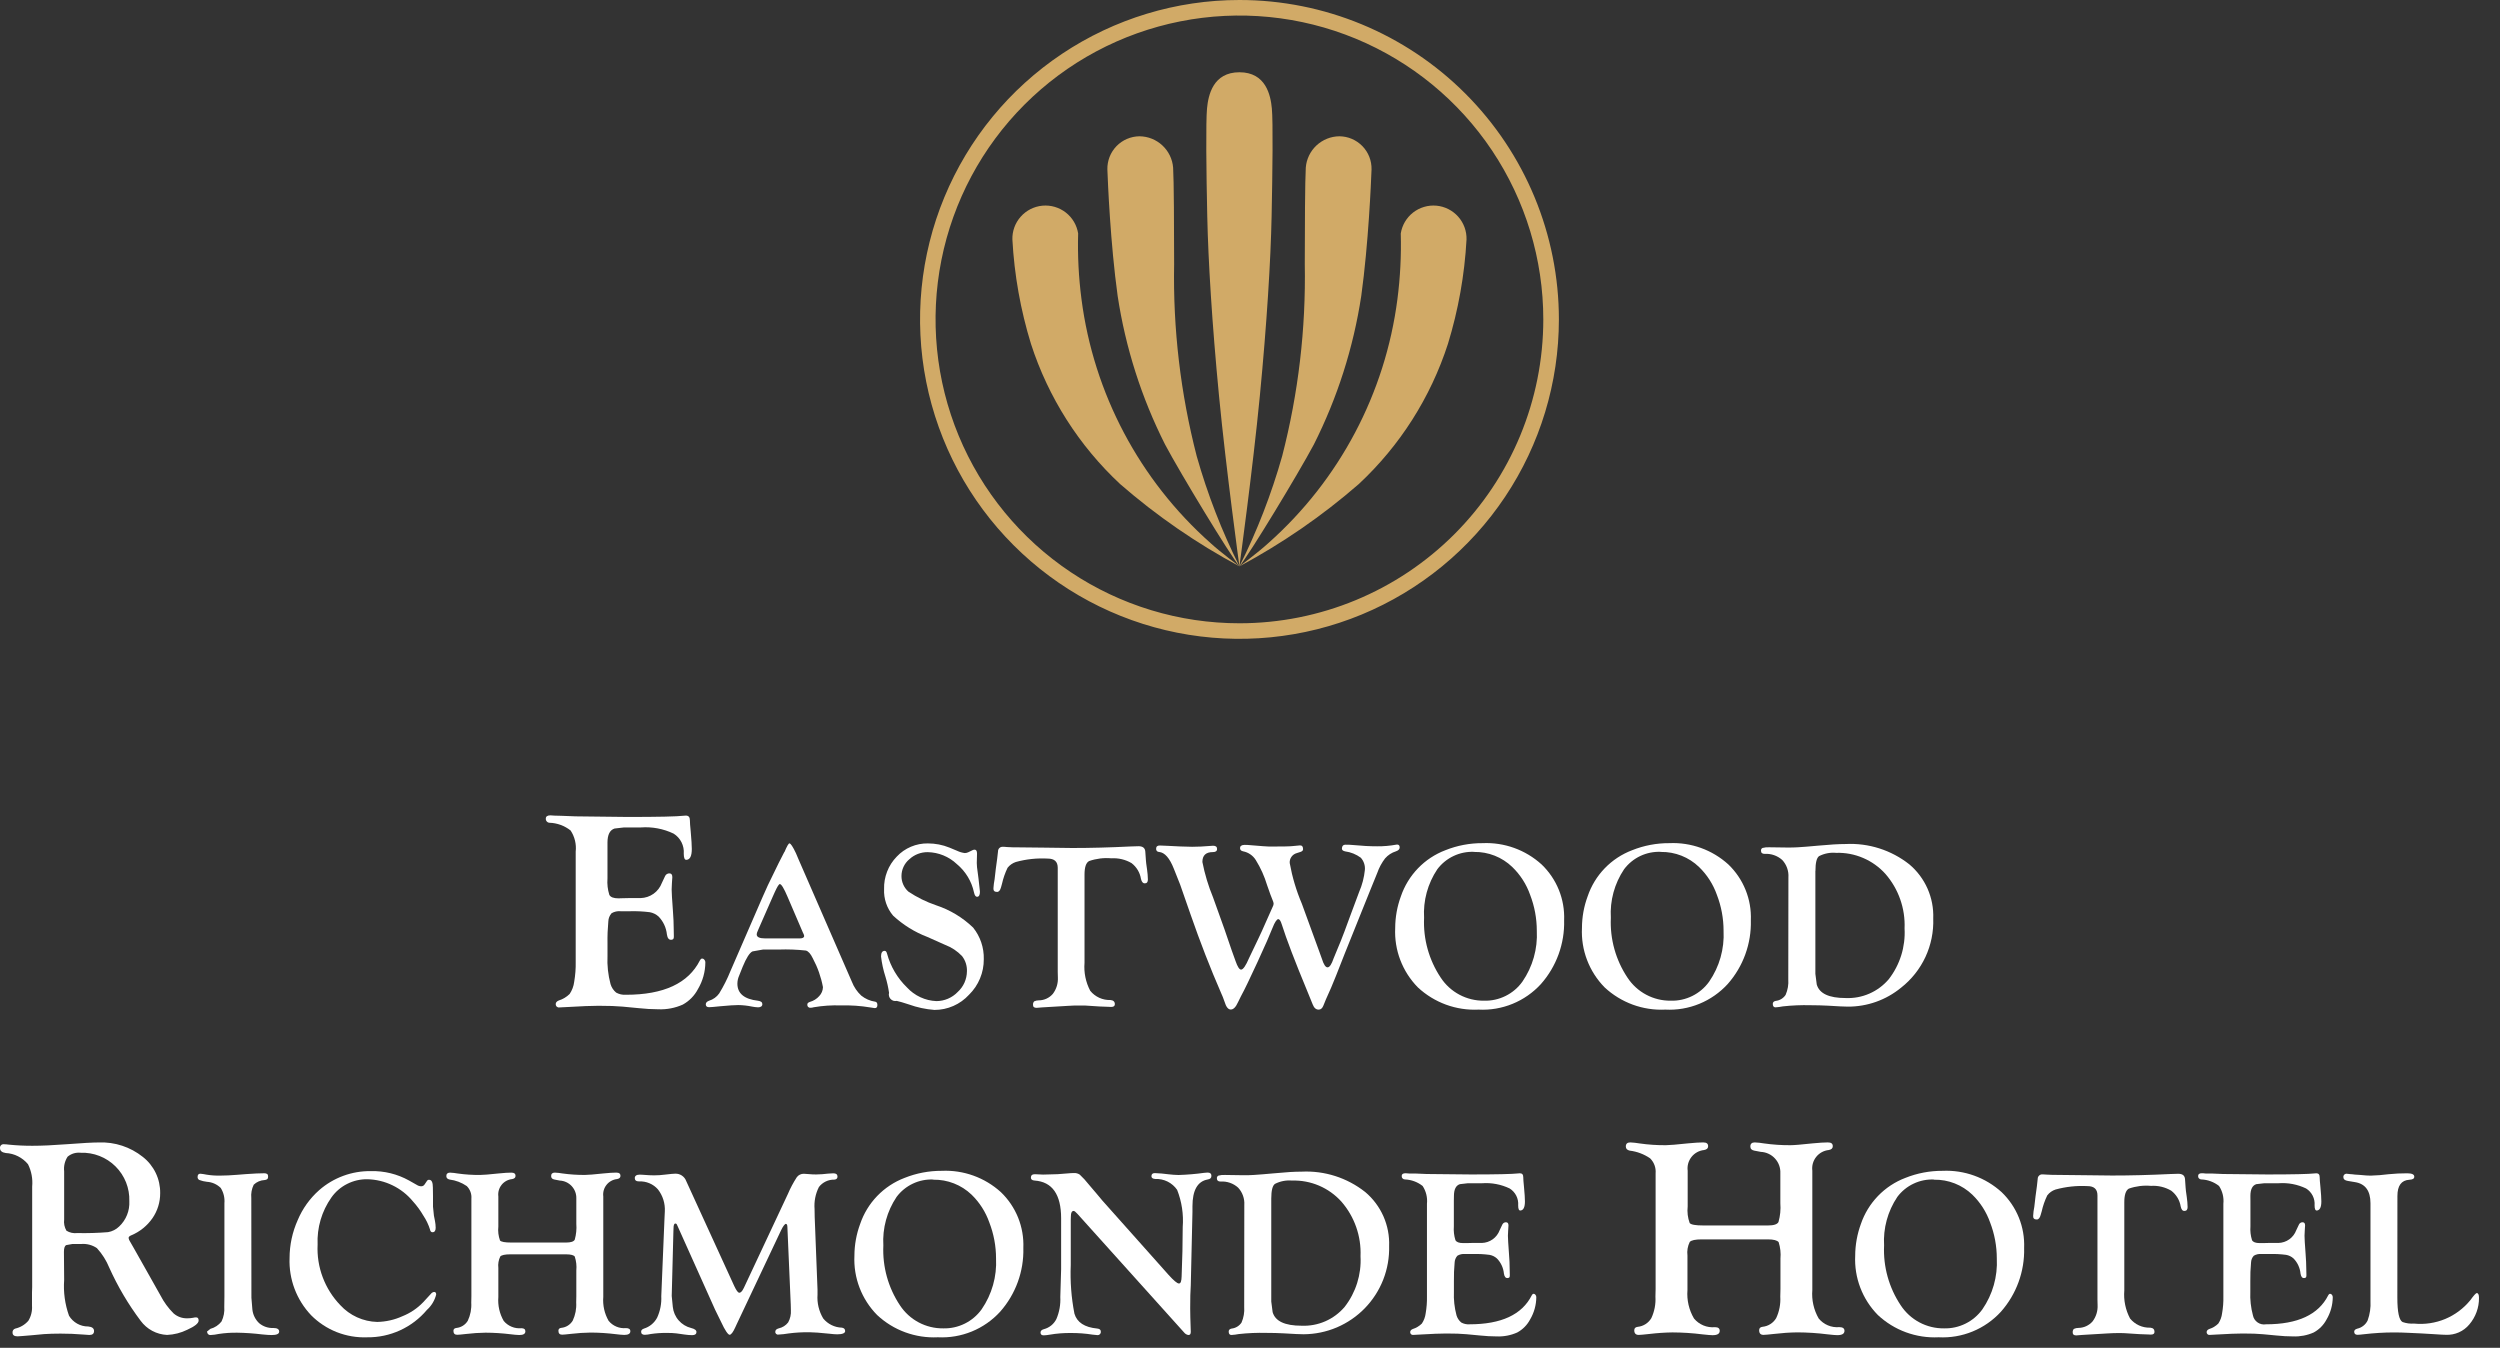 <svg width="115" height="62" viewBox="0 0 115 62" fill="none" xmlns="http://www.w3.org/2000/svg">
<rect x="0" y="0" width="115" height="62" fill="#333333" stroke="none"/>
<g clip-path="url(#clip0_318_2)">
<path d="M27.944 39.021V40.41C27.924 40.665 27.953 40.921 28.03 41.165C28.087 41.272 28.23 41.324 28.45 41.324L28.642 41.318L28.924 41.312H29.468C29.682 41.306 29.89 41.237 30.065 41.112C30.239 40.987 30.372 40.813 30.447 40.612L30.595 40.298C30.612 40.261 30.639 40.23 30.673 40.209C30.707 40.187 30.747 40.175 30.787 40.175C30.881 40.175 30.927 40.229 30.927 40.349C30.927 40.383 30.921 40.477 30.908 40.631C30.901 40.742 30.897 40.836 30.896 40.913C30.896 41.051 30.915 41.371 30.953 41.877C30.978 42.205 30.991 42.492 30.991 42.735L30.997 43.063C31.001 43.104 30.994 43.146 30.978 43.184C30.966 43.199 30.951 43.211 30.933 43.219C30.916 43.227 30.897 43.23 30.878 43.23C30.771 43.238 30.704 43.157 30.678 42.987C30.647 42.676 30.512 42.385 30.295 42.161C30.181 42.057 30.039 41.988 29.887 41.961C29.588 41.924 29.288 41.909 28.987 41.917H28.552C28.406 41.902 28.259 41.934 28.132 42.009C28.04 42.113 27.987 42.246 27.983 42.385C27.952 42.72 27.939 43.056 27.945 43.393V43.97C27.924 44.408 27.972 44.846 28.085 45.27C28.131 45.422 28.22 45.557 28.342 45.659C28.48 45.736 28.638 45.771 28.796 45.759C30.529 45.759 31.663 45.232 32.196 44.178C32.225 44.128 32.252 44.099 32.273 44.096C32.295 44.092 32.317 44.093 32.338 44.101C32.359 44.108 32.378 44.121 32.392 44.138C32.428 44.175 32.447 44.225 32.446 44.276C32.443 44.705 32.326 45.126 32.107 45.495C31.95 45.798 31.706 46.047 31.407 46.212C31.055 46.369 30.671 46.443 30.286 46.427C29.983 46.425 29.68 46.408 29.378 46.375L28.635 46.304C28.363 46.279 27.993 46.266 27.528 46.266C27.218 46.266 26.742 46.285 26.108 46.323C25.932 46.336 25.808 46.342 25.729 46.342C25.708 46.345 25.687 46.344 25.667 46.338C25.648 46.332 25.629 46.322 25.613 46.308C25.598 46.294 25.585 46.277 25.577 46.258C25.568 46.239 25.564 46.219 25.564 46.198C25.558 46.121 25.606 46.062 25.704 46.022C25.892 45.964 26.064 45.861 26.204 45.722C26.317 45.555 26.389 45.363 26.413 45.162C26.465 44.858 26.489 44.55 26.482 44.242V39.174C26.52 38.833 26.437 38.489 26.248 38.203C25.971 37.983 25.632 37.859 25.279 37.847C25.255 37.846 25.232 37.841 25.21 37.831C25.188 37.821 25.169 37.806 25.153 37.788C25.137 37.771 25.124 37.75 25.116 37.727C25.109 37.705 25.105 37.681 25.107 37.657C25.107 37.557 25.178 37.506 25.318 37.506C25.349 37.506 25.412 37.512 25.512 37.519C25.589 37.519 25.692 37.527 25.824 37.527L26.472 37.552L28.88 37.58C30.275 37.58 31.134 37.561 31.459 37.523C31.489 37.519 31.519 37.517 31.549 37.517C31.672 37.517 31.735 37.588 31.735 37.728C31.735 37.828 31.747 38.002 31.773 38.253C31.806 38.625 31.823 38.891 31.823 39.053C31.823 39.377 31.741 39.543 31.574 39.553C31.493 39.557 31.453 39.463 31.453 39.271C31.467 39.089 31.431 38.907 31.349 38.744C31.267 38.581 31.142 38.444 30.987 38.347C30.52 38.123 30.003 38.025 29.487 38.062H28.707L28.27 38.112C28.053 38.181 27.944 38.397 27.944 38.76V39.021Z" fill="white"/>
<path d="M2.951 58.878C2.911 59.436 2.987 59.997 3.175 60.524C3.267 60.676 3.396 60.801 3.551 60.888C3.706 60.975 3.881 61.02 4.058 61.018C4.236 61.035 4.326 61.104 4.326 61.227C4.326 61.35 4.253 61.409 4.109 61.409C4.061 61.409 3.973 61.403 3.847 61.39C3.479 61.359 3.125 61.346 2.784 61.346C2.499 61.346 2.244 61.354 2.023 61.369L1.485 61.419L1.056 61.455C0.937 61.467 0.856 61.472 0.807 61.472C0.654 61.472 0.577 61.415 0.577 61.298C0.573 61.257 0.584 61.216 0.607 61.182C0.631 61.149 0.665 61.124 0.705 61.114C0.938 61.061 1.149 60.935 1.305 60.754C1.432 60.546 1.49 60.303 1.472 60.06V59.455L1.48 59.206V54.583C1.513 54.229 1.447 53.872 1.288 53.554C1.162 53.402 1.006 53.278 0.829 53.189C0.653 53.1 0.46 53.049 0.263 53.039C0.089 53.012 0.001 52.939 0.001 52.817C-0.003 52.792 -0.001 52.767 0.007 52.744C0.015 52.72 0.028 52.699 0.046 52.681C0.063 52.663 0.084 52.65 0.108 52.642C0.131 52.634 0.156 52.632 0.181 52.635C0.258 52.637 0.335 52.643 0.411 52.654C0.77 52.69 1.131 52.707 1.492 52.706C1.923 52.706 2.446 52.682 3.061 52.635C3.781 52.579 4.28 52.553 4.552 52.553C5.282 52.525 5.997 52.761 6.568 53.216C6.821 53.413 7.025 53.667 7.164 53.956C7.303 54.246 7.373 54.564 7.368 54.885C7.371 55.296 7.247 55.698 7.014 56.036C6.771 56.387 6.431 56.661 6.037 56.825C5.953 56.858 5.911 56.902 5.916 56.951C5.925 57.007 5.946 57.06 5.979 57.106C6.017 57.165 6.074 57.265 6.151 57.406L6.722 58.418L7.381 59.589C7.537 59.893 7.74 60.171 7.981 60.413C8.154 60.565 8.376 60.647 8.606 60.643C8.699 60.644 8.791 60.635 8.882 60.618C8.928 60.605 8.975 60.599 9.022 60.599C9.099 60.599 9.137 60.649 9.137 60.747C9.137 60.87 8.963 61.011 8.614 61.169C8.324 61.312 8.008 61.393 7.685 61.407C7.447 61.396 7.215 61.332 7.005 61.22C6.795 61.108 6.613 60.95 6.472 60.759C5.901 60 5.417 59.18 5.027 58.314C4.892 57.983 4.699 57.678 4.458 57.414C4.244 57.269 3.987 57.202 3.73 57.224H3.33L3.041 57.276C2.978 57.31 2.941 57.412 2.941 57.583L2.951 58.878ZM2.951 53.878V56.093C2.928 56.273 2.965 56.455 3.056 56.612C3.205 56.705 3.382 56.743 3.556 56.721C4.028 56.731 4.5 56.717 4.97 56.679C5.162 56.646 5.34 56.556 5.48 56.42C5.638 56.272 5.762 56.09 5.843 55.889C5.924 55.688 5.96 55.472 5.949 55.255C5.959 54.959 5.907 54.664 5.798 54.388C5.688 54.113 5.523 53.863 5.313 53.654C5.103 53.445 4.852 53.282 4.576 53.174C4.3 53.066 4.005 53.016 3.709 53.027C3.602 53.015 3.493 53.025 3.39 53.056C3.287 53.087 3.191 53.139 3.109 53.209C2.98 53.408 2.924 53.645 2.951 53.881V53.878Z" fill="white"/>
<path d="M81.322 57.011H78.287C77.987 57.011 77.798 57.051 77.728 57.13C77.633 57.323 77.596 57.54 77.623 57.753V59.343C77.587 59.799 77.691 60.255 77.923 60.65C78.039 60.79 78.188 60.9 78.356 60.97C78.525 61.04 78.708 61.067 78.889 61.05C79.035 61.05 79.107 61.106 79.107 61.219C79.107 61.355 78.996 61.419 78.774 61.419C78.697 61.419 78.546 61.406 78.32 61.381C77.859 61.323 77.395 61.293 76.931 61.291C76.578 61.296 76.225 61.32 75.875 61.362C75.614 61.391 75.45 61.406 75.381 61.406C75.245 61.406 75.176 61.335 75.176 61.191C75.176 61.099 75.23 61.047 75.337 61.034C75.465 61.021 75.588 60.978 75.697 60.908C75.805 60.839 75.896 60.745 75.962 60.634C76.106 60.325 76.171 59.984 76.15 59.643L76.158 59.298V53.971C76.169 53.845 76.152 53.718 76.108 53.599C76.064 53.48 75.995 53.372 75.905 53.283C75.625 53.091 75.303 52.97 74.966 52.929C74.847 52.902 74.788 52.839 74.788 52.739C74.788 52.614 74.855 52.551 74.993 52.551C75.135 52.558 75.275 52.573 75.415 52.597C75.818 52.655 76.225 52.683 76.632 52.679C76.789 52.679 77.126 52.65 77.644 52.595C77.951 52.566 78.182 52.551 78.344 52.551C78.506 52.551 78.574 52.608 78.574 52.727C78.574 52.821 78.513 52.88 78.388 52.901C78.275 52.913 78.166 52.947 78.067 53.001C77.968 53.056 77.88 53.129 77.81 53.218C77.74 53.307 77.688 53.409 77.657 53.518C77.627 53.627 77.619 53.741 77.633 53.853V55.495C77.605 55.754 77.636 56.015 77.725 56.26C77.788 56.335 77.993 56.371 78.344 56.371H81.333C81.594 56.371 81.753 56.319 81.81 56.214C81.89 55.933 81.919 55.639 81.896 55.348V53.971C81.902 53.847 81.883 53.724 81.841 53.607C81.799 53.49 81.734 53.383 81.65 53.292C81.567 53.2 81.466 53.126 81.353 53.074C81.241 53.021 81.12 52.992 80.996 52.986L80.696 52.929C80.577 52.906 80.516 52.845 80.516 52.739C80.516 52.614 80.585 52.551 80.721 52.551C80.863 52.558 81.004 52.573 81.144 52.597C81.549 52.655 81.957 52.682 82.366 52.679C82.529 52.679 82.866 52.65 83.378 52.595C83.685 52.566 83.916 52.551 84.078 52.551C84.24 52.551 84.308 52.608 84.308 52.727C84.308 52.821 84.247 52.88 84.122 52.901C84.009 52.913 83.9 52.947 83.801 53.001C83.702 53.056 83.614 53.129 83.544 53.218C83.474 53.307 83.422 53.409 83.391 53.518C83.361 53.627 83.353 53.741 83.367 53.853V59.341C83.33 59.796 83.431 60.252 83.658 60.648C83.772 60.787 83.918 60.897 84.083 60.966C84.249 61.036 84.429 61.064 84.608 61.048C84.765 61.048 84.846 61.104 84.846 61.217C84.846 61.353 84.735 61.417 84.513 61.417C84.436 61.417 84.287 61.404 84.065 61.379C83.604 61.321 83.14 61.291 82.676 61.289C82.321 61.294 81.967 61.318 81.615 61.36C81.354 61.389 81.19 61.404 81.121 61.404C80.985 61.404 80.921 61.333 80.921 61.189C80.921 61.097 80.973 61.045 81.08 61.032C81.208 61.019 81.331 60.976 81.44 60.906C81.549 60.837 81.639 60.743 81.705 60.632C81.85 60.323 81.914 59.982 81.893 59.641L81.901 59.296V57.896C81.924 57.64 81.895 57.382 81.817 57.137C81.746 57.056 81.587 57.011 81.322 57.011Z" fill="white"/>
<path d="M36.735 39.535L39.187 45.162C39.281 45.404 39.428 45.621 39.618 45.798C39.803 45.947 40.025 46.043 40.26 46.078C40.325 46.088 40.36 46.139 40.36 46.231C40.36 46.323 40.32 46.377 40.237 46.373C40.168 46.366 40.1 46.356 40.032 46.342C39.59 46.268 39.141 46.237 38.693 46.25C38.27 46.234 37.847 46.262 37.43 46.334C37.384 46.348 37.336 46.356 37.288 46.357C37.267 46.36 37.246 46.357 37.226 46.35C37.207 46.343 37.189 46.332 37.174 46.317C37.16 46.302 37.148 46.284 37.142 46.264C37.136 46.244 37.134 46.223 37.137 46.202C37.137 46.152 37.177 46.114 37.256 46.087C37.422 46.041 37.571 45.948 37.685 45.819C37.791 45.708 37.852 45.562 37.856 45.409C37.77 44.946 37.612 44.498 37.389 44.083C37.289 43.874 37.184 43.755 37.069 43.725C36.657 43.68 36.243 43.664 35.829 43.679H35.099L34.614 43.765C34.482 43.826 34.33 44.065 34.162 44.474L33.997 44.888C33.947 45.001 33.921 45.124 33.92 45.248C33.92 45.7 34.236 45.962 34.868 46.034C35.006 46.053 35.068 46.105 35.068 46.193C35.068 46.281 34.997 46.337 34.874 46.337C34.781 46.334 34.689 46.322 34.598 46.304C34.389 46.26 34.176 46.236 33.962 46.233C33.791 46.233 33.517 46.252 33.14 46.287C32.858 46.316 32.684 46.331 32.617 46.331C32.517 46.331 32.466 46.287 32.466 46.199C32.466 46.126 32.516 46.071 32.615 46.034C32.804 45.977 32.968 45.86 33.082 45.699C33.284 45.37 33.458 45.024 33.602 44.666L35.073 41.277C35.192 41.007 35.273 40.823 35.322 40.721L35.822 39.694L36.081 39.188V39.203C36.196 38.931 36.273 38.795 36.313 38.795C36.37 38.795 36.47 38.944 36.613 39.247L36.735 39.535ZM36.935 42.903L36.23 41.259C36.063 40.864 35.943 40.667 35.872 40.667C35.828 40.667 35.749 40.795 35.634 41.05L35.534 41.274L34.904 42.709L34.847 42.843C34.824 42.886 34.811 42.934 34.809 42.983C34.809 43.106 34.937 43.167 35.196 43.167H36.786C36.922 43.167 36.991 43.129 36.991 43.054C36.987 43.022 36.978 42.991 36.964 42.962L36.935 42.903Z" fill="white"/>
<path d="M11.565 59.696L11.609 60.234C11.634 60.476 11.745 60.701 11.923 60.868C12.106 61.021 12.34 61.099 12.578 61.088C12.754 61.088 12.842 61.144 12.842 61.253C12.842 61.362 12.725 61.412 12.491 61.412C12.39 61.412 12.246 61.402 12.06 61.383C11.682 61.337 11.303 61.31 10.922 61.304C10.637 61.299 10.353 61.318 10.071 61.36C9.943 61.388 9.813 61.406 9.682 61.412C9.647 61.414 9.613 61.404 9.586 61.383C9.558 61.361 9.54 61.331 9.533 61.297L9.521 61.253L9.678 61.127C9.882 61.072 10.062 60.953 10.191 60.786C10.291 60.577 10.335 60.346 10.317 60.115L10.323 59.636V55.348C10.345 55.1 10.285 54.852 10.151 54.643C9.981 54.477 9.758 54.378 9.521 54.363C9.4 54.35 9.282 54.322 9.168 54.279C9.142 54.266 9.121 54.246 9.107 54.221C9.093 54.196 9.087 54.167 9.089 54.139C9.089 54.039 9.133 53.988 9.219 53.991C9.316 54 9.413 54.015 9.508 54.035C9.724 54.07 9.943 54.084 10.161 54.077C10.361 54.077 10.611 54.066 10.91 54.041L11.303 54.01C11.673 53.983 11.956 53.97 12.156 53.97C12.273 53.97 12.332 54.014 12.332 54.102C12.337 54.147 12.328 54.193 12.305 54.232C12.267 54.263 12.22 54.281 12.171 54.282C11.984 54.291 11.806 54.367 11.671 54.497C11.578 54.688 11.539 54.901 11.56 55.112L11.565 59.696Z" fill="white"/>
<path d="M17.06 53.871C17.674 53.856 18.28 54.006 18.817 54.304L19.171 54.504C19.23 54.544 19.299 54.567 19.371 54.569C19.403 54.571 19.435 54.563 19.463 54.548C19.492 54.533 19.515 54.511 19.532 54.483L19.645 54.316C19.656 54.3 19.671 54.287 19.689 54.279C19.706 54.271 19.726 54.269 19.745 54.272C19.856 54.272 19.912 54.389 19.912 54.623L19.918 55.018V55.509L19.96 55.917L20.008 56.16C20.029 56.265 20.04 56.371 20.041 56.478C20.041 56.614 19.991 56.683 19.892 56.683C19.835 56.683 19.792 56.639 19.779 56.553C19.709 56.331 19.608 56.12 19.479 55.926C19.34 55.687 19.176 55.462 18.99 55.257C18.735 54.949 18.416 54.699 18.056 54.525C17.696 54.35 17.303 54.255 16.903 54.245C16.58 54.239 16.26 54.313 15.971 54.459C15.682 54.604 15.433 54.818 15.246 55.082C14.799 55.715 14.575 56.479 14.61 57.253C14.585 57.763 14.664 58.273 14.844 58.752C15.023 59.23 15.298 59.667 15.652 60.035C15.869 60.272 16.131 60.462 16.423 60.595C16.715 60.728 17.031 60.801 17.352 60.809C17.751 60.801 18.144 60.713 18.507 60.548C18.87 60.404 19.197 60.184 19.467 59.902L19.818 59.521C19.853 59.473 19.905 59.44 19.964 59.429C20.033 59.429 20.064 59.465 20.064 59.548C19.996 59.821 19.848 60.067 19.639 60.255C19.302 60.656 18.88 60.977 18.404 61.195C17.928 61.413 17.41 61.523 16.886 61.516C16.41 61.534 15.936 61.453 15.493 61.279C15.05 61.104 14.648 60.84 14.313 60.502C13.98 60.152 13.721 59.739 13.55 59.287C13.38 58.835 13.301 58.354 13.32 57.871C13.321 57.271 13.448 56.679 13.692 56.131C13.914 55.6 14.252 55.127 14.683 54.746C15.34 54.171 16.187 53.86 17.06 53.871Z" fill="white"/>
<path d="M26.037 57.699H23.483C23.228 57.699 23.071 57.733 23.012 57.799C22.933 57.962 22.902 58.144 22.924 58.324V59.663C22.893 60.046 22.979 60.43 23.171 60.763C23.269 60.881 23.395 60.973 23.537 61.031C23.678 61.09 23.832 61.112 23.985 61.098C24.106 61.098 24.167 61.146 24.167 61.242C24.167 61.355 24.075 61.411 23.887 61.411C23.759 61.406 23.631 61.395 23.504 61.378C23.116 61.33 22.726 61.305 22.335 61.303C22.038 61.307 21.741 61.327 21.446 61.362C21.228 61.387 21.088 61.4 21.03 61.4C20.915 61.4 20.858 61.339 20.858 61.218C20.858 61.141 20.904 61.097 20.994 61.086C21.101 61.075 21.205 61.04 21.296 60.982C21.387 60.924 21.464 60.846 21.519 60.753C21.641 60.493 21.696 60.207 21.678 59.92L21.684 59.629V55.138C21.693 55.032 21.679 54.925 21.642 54.825C21.605 54.725 21.547 54.634 21.471 54.559C21.235 54.397 20.964 54.294 20.68 54.259C20.58 54.236 20.531 54.184 20.531 54.1C20.531 53.995 20.588 53.941 20.703 53.941C20.822 53.947 20.94 53.96 21.057 53.981C21.396 54.029 21.739 54.051 22.082 54.048C22.215 54.048 22.499 54.025 22.933 53.979C23.192 53.952 23.387 53.941 23.521 53.941C23.655 53.941 23.715 53.991 23.715 54.089C23.715 54.17 23.663 54.219 23.56 54.238C23.465 54.247 23.373 54.276 23.29 54.321C23.206 54.367 23.132 54.429 23.073 54.503C23.014 54.578 22.97 54.664 22.944 54.756C22.919 54.847 22.912 54.943 22.924 55.038V56.419C22.9 56.637 22.927 56.857 23.001 57.063C23.055 57.126 23.227 57.157 23.522 57.157H26.038C26.259 57.157 26.392 57.113 26.438 57.025C26.505 56.788 26.53 56.541 26.511 56.295V55.136C26.519 54.925 26.444 54.72 26.301 54.564C26.159 54.409 25.961 54.316 25.75 54.306L25.503 54.258C25.403 54.239 25.352 54.187 25.352 54.099C25.352 53.994 25.409 53.94 25.524 53.94C25.643 53.946 25.762 53.959 25.88 53.98C26.221 54.027 26.565 54.05 26.909 54.047C27.042 54.047 27.326 54.024 27.76 53.978C28.019 53.951 28.216 53.94 28.348 53.94C28.48 53.94 28.542 53.99 28.542 54.088C28.542 54.169 28.49 54.218 28.387 54.237C28.292 54.246 28.2 54.275 28.117 54.321C28.033 54.366 27.959 54.428 27.9 54.503C27.841 54.577 27.797 54.663 27.771 54.755C27.746 54.846 27.739 54.943 27.751 55.037V59.658C27.72 60.041 27.805 60.425 27.996 60.758C28.092 60.875 28.215 60.967 28.354 61.025C28.494 61.084 28.645 61.107 28.796 61.093C28.928 61.093 28.996 61.141 28.996 61.237C28.996 61.35 28.902 61.406 28.714 61.406C28.588 61.401 28.462 61.39 28.337 61.373C27.949 61.325 27.559 61.3 27.168 61.298C26.869 61.302 26.57 61.322 26.273 61.357C26.055 61.382 25.915 61.395 25.859 61.395C25.742 61.395 25.687 61.334 25.687 61.213C25.687 61.136 25.731 61.092 25.821 61.081C25.928 61.07 26.032 61.035 26.123 60.977C26.214 60.919 26.291 60.841 26.346 60.748C26.468 60.488 26.523 60.202 26.505 59.915L26.511 59.626V58.442C26.531 58.227 26.507 58.01 26.44 57.804C26.398 57.738 26.261 57.699 26.037 57.699Z" fill="white"/>
<path d="M31.565 54.327L33.774 59.155C33.874 59.366 33.95 59.471 34.015 59.467C34.08 59.463 34.145 59.39 34.215 59.247L36.244 54.92C36.358 54.652 36.495 54.394 36.654 54.15C36.691 54.1 36.74 54.059 36.797 54.032C36.853 54.005 36.915 53.991 36.978 53.993C37.03 53.993 37.108 53.999 37.216 54.01C37.324 54.021 37.429 54.025 37.542 54.025C37.724 54.023 37.906 54.01 38.086 53.987C38.199 53.977 38.286 53.972 38.335 53.972C38.461 53.972 38.525 54.024 38.525 54.125C38.525 54.209 38.475 54.255 38.379 54.263C38.242 54.26 38.107 54.289 37.984 54.348C37.861 54.407 37.753 54.494 37.67 54.602C37.511 54.916 37.442 55.268 37.47 55.619L37.476 55.983L37.606 59.33V59.55C37.578 59.935 37.67 60.319 37.868 60.65C37.973 60.778 38.103 60.881 38.251 60.954C38.399 61.027 38.561 61.067 38.726 61.072C38.826 61.087 38.877 61.139 38.877 61.231C38.877 61.323 38.754 61.379 38.511 61.379C38.395 61.377 38.279 61.367 38.164 61.352C37.725 61.306 37.415 61.283 37.231 61.283C36.915 61.279 36.599 61.297 36.286 61.337C36.125 61.365 35.962 61.383 35.799 61.391C35.781 61.394 35.762 61.392 35.744 61.385C35.726 61.379 35.71 61.369 35.697 61.356C35.684 61.342 35.675 61.326 35.669 61.308C35.663 61.29 35.662 61.272 35.665 61.253C35.665 61.184 35.717 61.134 35.82 61.105C35.993 61.068 36.147 60.971 36.255 60.831C36.35 60.66 36.394 60.465 36.381 60.27C36.381 60.153 36.379 60.069 36.375 60.017L36.22 56.444C36.22 56.344 36.191 56.298 36.149 56.298C36.107 56.298 36.021 56.398 35.927 56.598L33.896 60.898L33.821 61.061C33.721 61.283 33.633 61.396 33.564 61.4C33.495 61.404 33.353 61.206 33.169 60.806L32.895 60.247L31.169 56.4L31.131 56.318C31.125 56.307 31.116 56.297 31.105 56.291C31.094 56.285 31.081 56.282 31.068 56.282C31.011 56.282 30.982 56.355 30.982 56.502L30.976 56.674L30.905 59.395L30.899 59.612L30.949 60.118C30.973 60.347 31.066 60.564 31.218 60.737C31.369 60.911 31.57 61.034 31.794 61.089C31.957 61.129 32.037 61.189 32.037 61.275C32.037 61.361 31.974 61.417 31.847 61.417C31.732 61.416 31.616 61.407 31.502 61.39L31.119 61.336C30.979 61.32 30.838 61.313 30.697 61.315C30.441 61.31 30.184 61.327 29.931 61.365C29.842 61.386 29.752 61.398 29.661 61.401C29.548 61.401 29.492 61.353 29.492 61.257C29.492 61.192 29.536 61.144 29.622 61.115C29.882 61.035 30.099 60.855 30.227 60.615C30.37 60.305 30.436 59.964 30.419 59.623L30.565 56.088L30.582 55.728C30.603 55.363 30.491 55.002 30.266 54.713C30.159 54.59 30.025 54.493 29.875 54.43C29.725 54.366 29.563 54.337 29.4 54.345C29.264 54.345 29.2 54.293 29.2 54.192C29.2 54.091 29.277 54.033 29.43 54.033C29.463 54.033 29.505 54.033 29.555 54.039L29.867 54.06C29.924 54.06 29.999 54.066 30.087 54.066C30.254 54.066 30.421 54.055 30.587 54.033C30.83 54.004 30.987 53.989 31.06 53.989C31.169 53.985 31.277 54.015 31.367 54.076C31.458 54.137 31.527 54.224 31.565 54.327Z" fill="white"/>
<path d="M43.322 53.858C44.321 53.813 45.298 54.165 46.039 54.837C46.384 55.167 46.654 55.567 46.833 56.01C47.011 56.453 47.093 56.929 47.074 57.406C47.102 58.483 46.721 59.531 46.007 60.339C45.645 60.734 45.201 61.045 44.706 61.248C44.21 61.451 43.676 61.542 43.141 61.515C42.631 61.54 42.121 61.462 41.641 61.286C41.162 61.111 40.722 60.841 40.349 60.492C39.995 60.134 39.72 59.706 39.54 59.237C39.36 58.767 39.279 58.265 39.303 57.762C39.305 57.264 39.394 56.769 39.567 56.302C39.731 55.82 39.999 55.38 40.352 55.014C40.706 54.648 41.135 54.364 41.611 54.183C42.155 53.965 42.736 53.855 43.322 53.858ZM42.935 54.258C42.609 54.243 42.285 54.308 41.99 54.448C41.695 54.587 41.438 54.797 41.243 55.058C40.801 55.717 40.587 56.502 40.634 57.294C40.59 58.269 40.857 59.233 41.398 60.045C41.614 60.374 41.909 60.644 42.257 60.829C42.605 61.015 42.993 61.109 43.387 61.105C43.731 61.114 44.072 61.039 44.38 60.886C44.688 60.734 44.954 60.508 45.155 60.229C45.627 59.543 45.86 58.72 45.818 57.888C45.818 57.323 45.714 56.763 45.51 56.236C45.34 55.751 45.06 55.312 44.692 54.954C44.22 54.503 43.588 54.255 42.935 54.266V54.258Z" fill="white"/>
<path d="M50.709 55.226L53.56 58.426L53.742 58.631C53.987 58.903 54.15 59.041 54.232 59.041C54.314 59.041 54.349 58.932 54.355 58.711C54.388 57.918 54.404 57.162 54.405 56.444C54.45 55.862 54.362 55.276 54.148 54.733C54.036 54.571 53.886 54.441 53.71 54.353C53.534 54.266 53.338 54.224 53.142 54.233C53.025 54.225 52.966 54.183 52.966 54.107C52.966 54.011 53.018 53.963 53.121 53.963C53.331 53.97 53.54 53.988 53.748 54.017C53.903 54.036 54.058 54.047 54.214 54.05C54.609 54.038 55.004 54.005 55.396 53.95C55.467 53.942 55.521 53.938 55.553 53.938C55.668 53.938 55.725 53.99 55.725 54.091C55.725 54.192 55.668 54.237 55.553 54.256C55.086 54.342 54.853 54.753 54.853 55.49V55.753L54.776 59.119L54.755 59.583L54.749 60.183L54.755 60.591L54.776 61.265C54.776 61.365 54.74 61.413 54.667 61.411C54.587 61.399 54.516 61.356 54.467 61.292L49.567 55.843C49.481 55.749 49.423 55.703 49.391 55.703C49.305 55.703 49.261 55.783 49.261 55.944L49.255 56.101V58.189C49.223 58.94 49.28 59.692 49.424 60.429C49.543 60.829 49.891 61.059 50.474 61.113C50.581 61.124 50.637 61.169 50.637 61.249C50.64 61.272 50.638 61.295 50.63 61.317C50.623 61.338 50.611 61.358 50.594 61.374C50.578 61.39 50.558 61.402 50.536 61.409C50.514 61.416 50.491 61.418 50.468 61.414C50.397 61.411 50.327 61.404 50.257 61.393C49.926 61.341 49.592 61.316 49.257 61.318C48.932 61.315 48.607 61.34 48.286 61.395C48.195 61.412 48.103 61.423 48.01 61.426C47.91 61.426 47.864 61.382 47.864 61.294C47.864 61.221 47.916 61.169 48.021 61.141C48.144 61.109 48.259 61.05 48.358 60.97C48.457 60.89 48.537 60.789 48.594 60.675C48.731 60.355 48.792 60.008 48.774 59.661L48.812 58.381V56.047C48.812 54.944 48.405 54.363 47.59 54.305C47.477 54.297 47.421 54.253 47.421 54.169C47.421 54.066 47.482 54.014 47.605 54.014L47.979 54.031L48.205 54.025C48.506 54.024 48.806 54.008 49.105 53.977C49.224 53.966 49.323 53.96 49.405 53.96C49.498 53.955 49.591 53.981 49.669 54.033C49.816 54.17 49.953 54.319 50.077 54.478L50.449 54.915C50.594 55.086 50.68 55.191 50.709 55.226Z" fill="white"/>
<path d="M57.238 55.431C57.248 55.285 57.227 55.139 57.178 55.001C57.13 54.864 57.053 54.738 56.953 54.631C56.844 54.533 56.716 54.457 56.577 54.409C56.438 54.361 56.291 54.341 56.144 54.351C56.033 54.351 55.977 54.303 55.977 54.207C55.974 54.181 55.978 54.155 55.991 54.132C56.003 54.109 56.023 54.09 56.046 54.079C56.146 54.052 56.25 54.041 56.353 54.048L57.173 54.06C57.361 54.06 57.527 54.06 57.673 54.048C57.899 54.035 58.209 54.008 58.604 53.973C59.137 53.921 59.559 53.895 59.87 53.896C60.928 53.843 61.969 54.176 62.8 54.833C63.161 55.137 63.447 55.519 63.638 55.95C63.828 56.382 63.918 56.851 63.9 57.322C63.913 57.848 63.821 58.371 63.63 58.861C63.438 59.351 63.151 59.798 62.785 60.175C62.418 60.553 61.98 60.853 61.496 61.06C61.012 61.266 60.492 61.373 59.966 61.376C59.815 61.376 59.512 61.363 59.056 61.334C58.795 61.319 58.531 61.313 58.256 61.313C57.83 61.302 57.404 61.32 56.98 61.367C56.87 61.389 56.758 61.403 56.645 61.409C56.563 61.409 56.52 61.357 56.52 61.25C56.52 61.177 56.566 61.131 56.656 61.114C56.747 61.104 56.835 61.074 56.914 61.026C56.992 60.979 57.059 60.914 57.11 60.838C57.209 60.612 57.251 60.364 57.233 60.118L57.238 55.431ZM58.478 55.14V59.869L58.541 60.358C58.66 60.776 59.104 60.983 59.871 60.983C60.245 60.999 60.618 60.93 60.962 60.78C61.305 60.63 61.609 60.404 61.852 60.119C62.37 59.455 62.63 58.626 62.584 57.785C62.623 56.867 62.308 55.968 61.705 55.275C61.419 54.958 61.068 54.707 60.675 54.539C60.282 54.372 59.858 54.292 59.431 54.306C59.162 54.282 58.892 54.334 58.651 54.457C58.535 54.534 58.478 54.762 58.478 55.14Z" fill="white"/>
<path d="M66.877 55.243V56.412C66.861 56.627 66.885 56.843 66.95 57.048C67 57.138 67.117 57.182 67.304 57.182H67.465L67.703 57.176H68.161C68.341 57.172 68.517 57.114 68.663 57.009C68.811 56.904 68.922 56.757 68.985 56.588L69.11 56.324C69.125 56.294 69.148 56.269 69.176 56.251C69.205 56.233 69.237 56.224 69.271 56.224C69.351 56.224 69.39 56.268 69.39 56.37C69.39 56.399 69.384 56.477 69.375 56.608C69.367 56.702 69.364 56.78 69.364 56.846C69.364 56.961 69.381 57.231 69.412 57.656C69.435 57.932 69.445 58.173 69.445 58.378L69.451 58.654C69.453 58.688 69.448 58.722 69.436 58.754C69.425 58.766 69.412 58.776 69.397 58.782C69.382 58.788 69.366 58.791 69.35 58.79C69.26 58.798 69.204 58.731 69.181 58.59C69.157 58.327 69.044 58.079 68.859 57.89C68.763 57.803 68.644 57.745 68.516 57.723C68.265 57.69 68.012 57.677 67.759 57.685H67.393C67.27 57.672 67.145 57.7 67.039 57.764C66.962 57.851 66.917 57.962 66.913 58.078C66.887 58.36 66.876 58.644 66.88 58.927V59.412C66.864 59.78 66.904 60.148 66.999 60.504C67.037 60.633 67.113 60.748 67.216 60.834C67.332 60.899 67.465 60.928 67.597 60.918C69.057 60.918 70.011 60.475 70.459 59.588C70.484 59.544 70.505 59.521 70.524 59.517C70.542 59.514 70.561 59.515 70.579 59.522C70.596 59.528 70.612 59.539 70.624 59.553C70.639 59.568 70.651 59.586 70.659 59.606C70.667 59.626 70.671 59.647 70.67 59.668C70.668 60.029 70.569 60.384 70.385 60.695C70.251 60.95 70.044 61.159 69.791 61.295C69.495 61.427 69.172 61.488 68.848 61.475C68.593 61.474 68.338 61.46 68.084 61.433L67.457 61.374C67.227 61.351 66.917 61.341 66.526 61.341C66.263 61.341 65.863 61.357 65.326 61.389C65.178 61.4 65.073 61.406 65.008 61.406C64.99 61.408 64.973 61.407 64.956 61.402C64.939 61.397 64.923 61.388 64.91 61.376C64.897 61.364 64.886 61.35 64.879 61.334C64.872 61.318 64.868 61.301 64.868 61.283C64.868 61.218 64.904 61.168 64.987 61.135C65.144 61.086 65.288 61 65.405 60.884C65.5 60.743 65.56 60.582 65.581 60.413C65.625 60.157 65.645 59.898 65.64 59.639V55.372C65.67 55.084 65.599 54.795 65.44 54.554C65.207 54.37 64.921 54.265 64.624 54.254C64.604 54.254 64.584 54.249 64.565 54.241C64.547 54.233 64.53 54.221 64.517 54.206C64.503 54.191 64.492 54.174 64.486 54.154C64.479 54.135 64.477 54.115 64.478 54.095C64.478 54.011 64.537 53.969 64.656 53.969C64.681 53.969 64.734 53.973 64.817 53.981C64.882 53.981 64.97 53.981 65.081 53.981L65.625 54.004L67.667 54.025C68.841 54.025 69.567 54.008 69.838 53.977C69.864 53.973 69.889 53.971 69.915 53.971C70.018 53.971 70.07 54.03 70.07 54.149C70.07 54.231 70.081 54.379 70.103 54.59C70.132 54.902 70.147 55.126 70.147 55.264C70.147 55.536 70.076 55.676 69.936 55.684C69.867 55.684 69.836 55.609 69.836 55.446C69.848 55.293 69.818 55.14 69.749 55.003C69.68 54.867 69.575 54.751 69.445 54.67C69.052 54.481 68.615 54.398 68.18 54.429H67.523L67.157 54.471C66.973 54.528 66.881 54.71 66.881 55.015L66.877 55.243Z" fill="white"/>
<path d="M89.358 53.858C90.357 53.813 91.333 54.165 92.073 54.837C92.418 55.167 92.689 55.567 92.868 56.01C93.047 56.453 93.129 56.929 93.11 57.406C93.138 58.483 92.757 59.531 92.043 60.339C91.681 60.734 91.237 61.045 90.741 61.248C90.245 61.452 89.71 61.543 89.175 61.515C88.665 61.54 88.155 61.462 87.675 61.286C87.196 61.111 86.756 60.84 86.383 60.492C86.03 60.134 85.754 59.706 85.575 59.236C85.395 58.767 85.315 58.264 85.339 57.762C85.341 57.264 85.43 56.77 85.601 56.302C85.766 55.82 86.034 55.381 86.388 55.014C86.741 54.648 87.171 54.364 87.647 54.183C88.191 53.965 88.772 53.855 89.358 53.858ZM88.969 54.258C88.643 54.243 88.319 54.308 88.024 54.448C87.729 54.587 87.472 54.797 87.277 55.058C86.835 55.717 86.621 56.502 86.668 57.294C86.623 58.269 86.892 59.233 87.434 60.045C87.65 60.374 87.945 60.644 88.293 60.829C88.641 61.015 89.029 61.109 89.423 61.105C89.767 61.114 90.107 61.039 90.415 60.886C90.723 60.734 90.989 60.508 91.19 60.229C91.663 59.543 91.896 58.72 91.853 57.888C91.853 57.323 91.749 56.763 91.546 56.236C91.375 55.751 91.095 55.312 90.726 54.954C90.254 54.502 89.623 54.255 88.969 54.266V54.258Z" fill="white"/>
<path d="M97.718 55.303V59.361C97.681 59.807 97.773 60.254 97.982 60.65C98.094 60.788 98.236 60.897 98.398 60.971C98.559 61.044 98.736 61.079 98.913 61.073C99.043 61.085 99.107 61.148 99.107 61.265C99.107 61.35 99.051 61.392 98.94 61.391C98.915 61.391 98.871 61.391 98.806 61.385L98.406 61.37L97.732 61.326C97.678 61.326 97.607 61.32 97.517 61.32C97.308 61.32 97.122 61.326 96.956 61.337L95.766 61.408C95.64 61.421 95.553 61.429 95.507 61.429C95.396 61.429 95.34 61.381 95.344 61.285C95.342 61.257 95.346 61.228 95.355 61.202C95.364 61.175 95.379 61.151 95.398 61.13C95.464 61.099 95.536 61.083 95.609 61.084C95.732 61.082 95.854 61.055 95.966 61.003C96.078 60.951 96.178 60.877 96.259 60.784C96.423 60.567 96.504 60.298 96.489 60.027L96.483 59.772V54.988C96.483 54.704 96.33 54.561 96.025 54.561C95.529 54.534 95.033 54.587 94.554 54.718C94.404 54.767 94.272 54.861 94.175 54.986C94.061 55.221 93.975 55.469 93.918 55.724L93.874 55.875C93.836 56.024 93.774 56.097 93.692 56.097C93.573 56.097 93.518 56.041 93.525 55.93C93.532 55.789 93.55 55.648 93.579 55.51L93.633 55.041L93.698 54.56L93.734 54.232C93.733 54.203 93.739 54.174 93.75 54.147C93.761 54.12 93.778 54.096 93.8 54.076C93.821 54.056 93.846 54.041 93.874 54.031C93.902 54.022 93.931 54.018 93.96 54.021C93.997 54.021 94.058 54.025 94.144 54.032C94.284 54.042 94.483 54.047 94.744 54.047L95.844 54.059L97.155 54.074C97.998 54.074 98.892 54.051 99.837 54.005C100.025 53.997 100.146 53.993 100.199 53.994C100.399 53.994 100.499 54.076 100.511 54.243L100.538 54.63C100.538 54.691 100.559 54.837 100.592 55.067C100.614 55.219 100.627 55.372 100.63 55.525C100.63 55.644 100.58 55.703 100.484 55.703C100.388 55.703 100.344 55.634 100.312 55.496C100.265 55.208 100.109 54.949 99.877 54.772C99.597 54.607 99.273 54.529 98.948 54.55C98.603 54.519 98.254 54.562 97.927 54.676C97.785 54.758 97.718 54.967 97.718 55.303Z" fill="white"/>
<path d="M103.52 55.243V56.412C103.504 56.627 103.528 56.843 103.593 57.048C103.641 57.138 103.76 57.182 103.946 57.182H104.109L104.347 57.176H104.805C104.985 57.172 105.161 57.114 105.308 57.009C105.454 56.904 105.566 56.757 105.629 56.588L105.754 56.324C105.769 56.294 105.792 56.269 105.82 56.251C105.849 56.233 105.882 56.224 105.915 56.224C105.994 56.224 106.034 56.268 106.034 56.37C106.034 56.399 106.028 56.477 106.019 56.608C106.011 56.702 106.008 56.78 106.008 56.846C106.008 56.961 106.023 57.231 106.056 57.656C106.077 57.932 106.089 58.173 106.089 58.378L106.095 58.654C106.097 58.688 106.092 58.722 106.078 58.754C106.068 58.767 106.054 58.776 106.039 58.783C106.024 58.789 106.008 58.791 105.992 58.79C105.904 58.798 105.848 58.731 105.825 58.59C105.801 58.327 105.688 58.079 105.503 57.89C105.407 57.803 105.288 57.745 105.16 57.723C104.909 57.69 104.656 57.677 104.403 57.685H104.027C103.904 57.672 103.78 57.7 103.674 57.764C103.595 57.85 103.551 57.962 103.548 58.078C103.522 58.36 103.511 58.644 103.515 58.927V59.412C103.498 59.78 103.539 60.148 103.634 60.504C103.66 60.638 103.737 60.756 103.85 60.833C103.962 60.911 104.1 60.941 104.234 60.918C105.694 60.918 106.648 60.475 107.096 59.588C107.121 59.544 107.142 59.521 107.161 59.517C107.179 59.514 107.198 59.515 107.216 59.522C107.233 59.528 107.249 59.539 107.261 59.553C107.276 59.568 107.288 59.586 107.296 59.606C107.304 59.626 107.308 59.647 107.307 59.668C107.305 60.029 107.206 60.384 107.022 60.695C106.888 60.95 106.681 61.159 106.428 61.295C106.132 61.426 105.809 61.488 105.485 61.475C105.229 61.474 104.973 61.46 104.719 61.433L104.094 61.374C103.864 61.351 103.554 61.341 103.163 61.341C102.9 61.341 102.5 61.357 101.963 61.389C101.815 61.4 101.71 61.406 101.645 61.406C101.628 61.408 101.61 61.407 101.593 61.402C101.576 61.397 101.56 61.388 101.547 61.376C101.534 61.364 101.523 61.35 101.516 61.334C101.509 61.318 101.505 61.301 101.505 61.283C101.505 61.218 101.541 61.168 101.624 61.135C101.781 61.086 101.925 61 102.042 60.884C102.136 60.743 102.196 60.581 102.216 60.413C102.261 60.158 102.281 59.898 102.275 59.639V55.372C102.305 55.084 102.234 54.795 102.075 54.554C101.842 54.37 101.556 54.265 101.259 54.254C101.239 54.254 101.219 54.249 101.2 54.241C101.182 54.233 101.165 54.221 101.152 54.206C101.138 54.191 101.127 54.174 101.121 54.154C101.114 54.135 101.112 54.115 101.113 54.095C101.113 54.011 101.17 53.969 101.289 53.969C101.314 53.969 101.369 53.969 101.452 53.981C101.515 53.981 101.603 53.981 101.716 53.981L102.26 54.004L104.302 54.025C105.476 54.025 106.202 54.008 106.473 53.977C106.499 53.973 106.524 53.971 106.55 53.971C106.653 53.971 106.705 54.03 106.705 54.149C106.705 54.231 106.717 54.379 106.738 54.59C106.767 54.902 106.782 55.126 106.782 55.264C106.782 55.536 106.711 55.676 106.571 55.684C106.502 55.684 106.471 55.609 106.471 55.446C106.483 55.293 106.453 55.14 106.384 55.003C106.315 54.867 106.21 54.751 106.08 54.67C105.687 54.481 105.252 54.398 104.817 54.429H104.16L103.792 54.471C103.61 54.528 103.518 54.71 103.518 55.015L103.52 55.243Z" fill="white"/>
<path d="M110.278 59.684C110.278 60.355 110.358 60.731 110.519 60.814C110.688 60.873 110.867 60.898 111.046 60.885C111.533 60.934 112.024 60.861 112.476 60.674C112.927 60.486 113.325 60.189 113.634 59.81C113.791 59.592 113.889 59.482 113.934 59.482C113.999 59.482 114.034 59.557 114.034 59.704C114.037 60.152 113.879 60.585 113.588 60.926C113.458 61.082 113.293 61.207 113.107 61.289C112.921 61.371 112.718 61.41 112.515 61.401C112.421 61.401 112.251 61.391 112.003 61.374L111.355 61.336L110.769 61.309C110.569 61.298 110.346 61.292 110.095 61.292C109.645 61.294 109.195 61.322 108.748 61.374C108.6 61.391 108.503 61.401 108.448 61.401C108.345 61.401 108.293 61.353 108.293 61.257C108.293 61.192 108.339 61.146 108.433 61.119C108.535 61.096 108.632 61.051 108.714 60.986C108.797 60.922 108.864 60.839 108.91 60.745C109.015 60.457 109.06 60.151 109.042 59.845V55.35C109.042 54.775 108.803 54.451 108.325 54.377L108.001 54.323C107.865 54.3 107.796 54.246 107.796 54.158C107.793 54.136 107.794 54.113 107.801 54.092C107.808 54.071 107.82 54.051 107.835 54.035C107.851 54.019 107.87 54.007 107.891 54C107.912 53.992 107.935 53.99 107.957 53.993C108.01 53.995 108.062 54 108.114 54.01C108.164 54.01 108.235 54.02 108.325 54.031L108.557 54.046C108.777 54.069 108.94 54.079 109.049 54.079C109.325 54.072 109.601 54.05 109.875 54.014C110.16 53.985 110.447 53.971 110.733 53.972C110.948 53.972 111.057 54.024 111.057 54.125C111.057 54.226 110.978 54.261 110.825 54.269C110.461 54.294 110.281 54.543 110.281 55.016L110.278 59.684Z" fill="white"/>
<path d="M42.684 38.797C43.024 38.797 43.36 38.862 43.675 38.99L44.037 39.141C44.146 39.193 44.262 39.226 44.382 39.241C44.436 39.24 44.489 39.228 44.537 39.205L44.744 39.105C44.771 39.092 44.8 39.084 44.83 39.084C44.905 39.084 44.943 39.143 44.943 39.262L44.932 39.699C44.932 39.764 44.935 39.829 44.943 39.893L45.012 40.422L45.066 40.911C45.073 40.947 45.076 40.983 45.077 41.02C45.077 41.173 45.033 41.252 44.943 41.252C44.878 41.252 44.832 41.183 44.803 41.047C44.693 40.538 44.415 40.08 44.014 39.747C43.652 39.405 43.175 39.209 42.677 39.199C42.362 39.195 42.058 39.313 41.828 39.527C41.715 39.621 41.625 39.74 41.562 39.873C41.5 40.006 41.468 40.152 41.468 40.299C41.467 40.434 41.495 40.568 41.55 40.691C41.605 40.814 41.685 40.924 41.786 41.014C42.183 41.279 42.612 41.49 43.064 41.644C43.7 41.854 44.281 42.204 44.764 42.669C45.094 43.08 45.268 43.596 45.254 44.123C45.257 44.427 45.198 44.728 45.081 45.009C44.965 45.29 44.793 45.544 44.576 45.757C44.374 45.978 44.128 46.154 43.855 46.274C43.581 46.395 43.285 46.457 42.986 46.457C42.583 46.426 42.186 46.341 41.806 46.204C41.555 46.122 41.369 46.066 41.25 46.041C41.2 46.052 41.147 46.05 41.098 46.035C41.048 46.02 41.004 45.992 40.968 45.955C40.932 45.917 40.907 45.871 40.895 45.821C40.882 45.771 40.882 45.719 40.896 45.669C40.86 45.421 40.806 45.177 40.733 44.937C40.634 44.632 40.565 44.317 40.528 43.998C40.528 43.825 40.584 43.739 40.695 43.739C40.747 43.739 40.783 43.783 40.804 43.869C40.965 44.46 41.282 44.997 41.722 45.423C41.895 45.612 42.104 45.764 42.337 45.872C42.569 45.98 42.821 46.041 43.077 46.051C43.259 46.05 43.438 46.013 43.606 45.941C43.773 45.87 43.924 45.766 44.05 45.635C44.184 45.514 44.291 45.367 44.365 45.203C44.438 45.039 44.477 44.861 44.479 44.681C44.489 44.429 44.41 44.181 44.255 43.981C44.039 43.753 43.775 43.577 43.481 43.466L42.661 43.1C42.077 42.878 41.542 42.545 41.084 42.121C40.795 41.78 40.647 41.342 40.668 40.895C40.66 40.621 40.708 40.347 40.808 40.092C40.907 39.836 41.057 39.603 41.249 39.406C41.432 39.21 41.655 39.054 41.902 38.95C42.149 38.845 42.416 38.793 42.684 38.797Z" fill="white"/>
<path d="M49.888 40.23V44.288C49.851 44.735 49.943 45.183 50.152 45.579C50.264 45.716 50.407 45.826 50.568 45.899C50.73 45.972 50.906 46.007 51.083 46.001C51.213 46.013 51.283 46.076 51.283 46.193C51.283 46.277 51.227 46.319 51.114 46.319C51.089 46.319 51.045 46.319 50.98 46.313L50.58 46.298L49.907 46.254C49.851 46.254 49.781 46.254 49.69 46.254C49.481 46.254 49.295 46.254 49.131 46.269L47.939 46.34C47.813 46.353 47.726 46.361 47.68 46.361C47.569 46.361 47.515 46.313 47.519 46.219C47.516 46.191 47.52 46.162 47.529 46.135C47.538 46.108 47.553 46.083 47.573 46.062C47.638 46.031 47.71 46.015 47.782 46.016C47.906 46.016 48.028 45.989 48.14 45.937C48.252 45.885 48.352 45.81 48.432 45.716C48.596 45.499 48.677 45.231 48.662 44.959L48.656 44.706V39.92C48.656 39.636 48.503 39.495 48.198 39.495C47.702 39.467 47.206 39.52 46.727 39.652C46.578 39.702 46.446 39.794 46.348 39.918C46.234 40.154 46.148 40.402 46.091 40.658L46.049 40.809C46.009 40.957 45.949 41.029 45.865 41.029C45.746 41.029 45.691 40.973 45.698 40.862C45.707 40.721 45.725 40.581 45.752 40.442L45.806 39.973L45.871 39.494L45.909 39.164C45.908 39.135 45.913 39.106 45.925 39.078C45.936 39.051 45.953 39.027 45.974 39.007C45.995 38.987 46.021 38.972 46.049 38.963C46.076 38.953 46.106 38.95 46.135 38.953C46.169 38.953 46.235 38.953 46.317 38.964C46.457 38.976 46.658 38.979 46.917 38.979L48.017 38.991L49.328 39.008C50.171 39.008 51.066 38.984 52.012 38.937C52.198 38.929 52.319 38.926 52.372 38.926C52.572 38.926 52.672 39.01 52.684 39.175L52.711 39.562C52.711 39.623 52.732 39.769 52.765 39.999C52.787 40.151 52.8 40.304 52.803 40.457C52.803 40.576 52.755 40.635 52.657 40.635C52.575 40.635 52.517 40.566 52.485 40.43C52.439 40.141 52.284 39.882 52.052 39.704C51.771 39.539 51.447 39.462 51.121 39.482C50.776 39.451 50.428 39.494 50.1 39.608C49.955 39.685 49.888 39.894 49.888 40.23Z" fill="white"/>
<path d="M61.879 38.856C62 38.854 62.121 38.859 62.241 38.871C62.655 38.911 63.024 38.931 63.348 38.93C63.641 38.933 63.934 38.908 64.222 38.855L64.266 38.849C64.345 38.849 64.385 38.893 64.385 38.979C64.385 39.065 64.328 39.121 64.213 39.161C64.019 39.221 63.846 39.334 63.713 39.487C63.559 39.688 63.438 39.913 63.355 40.152L63.037 40.934L62.547 42.151C62.174 43.076 61.945 43.645 61.861 43.858C61.531 44.705 61.321 45.232 61.231 45.435C61.026 45.887 60.909 46.161 60.877 46.255C60.829 46.38 60.756 46.443 60.659 46.443C60.538 46.443 60.448 46.366 60.387 46.211C60.366 46.154 60.28 45.941 60.128 45.575C59.569 44.228 59.178 43.206 58.957 42.509C58.909 42.354 58.857 42.279 58.796 42.281C58.735 42.283 58.637 42.421 58.537 42.681C58.424 42.972 58.196 43.495 57.847 44.25C57.498 45.005 57.247 45.532 57.083 45.829C57.014 45.961 56.968 46.053 56.947 46.105C56.847 46.327 56.738 46.438 56.616 46.438C56.494 46.438 56.401 46.317 56.329 46.078C56.282 45.938 56.228 45.801 56.166 45.668C55.677 44.547 55.209 43.341 54.76 42.049C54.46 41.189 54.3 40.737 54.287 40.692L53.996 39.96C53.802 39.468 53.574 39.211 53.316 39.19C53.297 39.19 53.278 39.187 53.261 39.179C53.243 39.171 53.228 39.16 53.215 39.146C53.202 39.132 53.193 39.115 53.187 39.097C53.181 39.079 53.18 39.06 53.182 39.041C53.182 38.941 53.238 38.893 53.349 38.893C53.376 38.893 53.508 38.899 53.749 38.91L54.289 38.937C54.511 38.947 54.695 38.952 54.839 38.952C55.088 38.952 55.377 38.939 55.709 38.91L55.801 38.904C55.924 38.904 55.985 38.952 55.985 39.052C55.985 39.152 55.92 39.196 55.791 39.196C55.471 39.196 55.31 39.347 55.31 39.652C55.419 40.209 55.583 40.754 55.8 41.279L56.327 42.749L56.655 43.707L56.837 44.213C56.927 44.472 57.011 44.602 57.09 44.602C57.184 44.602 57.307 44.424 57.458 44.069C57.469 44.04 57.606 43.755 57.868 43.212C57.958 43.028 58.098 42.723 58.284 42.296C58.384 42.062 58.472 41.867 58.545 41.71C58.568 41.669 58.582 41.623 58.587 41.576C58.584 41.525 58.571 41.476 58.549 41.43C58.488 41.286 58.4 41.049 58.287 40.719C58.165 40.312 57.99 39.923 57.766 39.562C57.702 39.459 57.618 39.37 57.518 39.302C57.419 39.233 57.306 39.185 57.187 39.162C57.087 39.143 57.041 39.093 57.041 39.009C57.041 38.925 57.11 38.865 57.246 38.865C57.325 38.865 57.413 38.865 57.505 38.877C58.005 38.919 58.305 38.942 58.396 38.942C59.013 38.942 59.369 38.934 59.471 38.919C59.63 38.902 59.739 38.89 59.801 38.888C59.895 38.888 59.941 38.942 59.941 39.062C59.941 39.121 59.903 39.162 59.822 39.188L59.655 39.242C59.555 39.268 59.468 39.328 59.408 39.412C59.348 39.495 59.319 39.597 59.327 39.7C59.443 40.344 59.63 40.972 59.886 41.574L60.447 43.113L60.679 43.749C60.742 43.925 60.786 44.049 60.807 44.103C60.889 44.369 60.978 44.503 61.071 44.498C61.164 44.493 61.253 44.358 61.345 44.088C61.368 44.023 61.477 43.757 61.675 43.288C61.761 43.081 61.907 42.688 62.112 42.125C62.215 41.842 62.352 41.475 62.522 41.025C62.661 40.705 62.749 40.366 62.784 40.019C62.794 39.917 62.782 39.814 62.749 39.717C62.717 39.62 62.665 39.53 62.596 39.454C62.384 39.298 62.135 39.197 61.874 39.163C61.774 39.142 61.721 39.096 61.728 39.025C61.735 38.915 61.785 38.86 61.879 38.856Z" fill="white"/>
<path d="M68.198 38.785C69.197 38.74 70.173 39.092 70.913 39.764C71.258 40.094 71.529 40.494 71.708 40.937C71.887 41.38 71.969 41.856 71.95 42.333C71.978 43.41 71.597 44.458 70.883 45.266C70.521 45.661 70.077 45.972 69.581 46.175C69.085 46.379 68.55 46.47 68.015 46.442C67.505 46.467 66.995 46.389 66.516 46.214C66.036 46.038 65.597 45.769 65.223 45.421C64.87 45.062 64.595 44.635 64.415 44.164C64.235 43.694 64.155 43.192 64.179 42.689C64.181 42.191 64.269 41.698 64.441 41.231C64.605 40.749 64.874 40.309 65.227 39.942C65.581 39.575 66.011 39.291 66.487 39.11C67.031 38.892 67.612 38.782 68.198 38.785ZM67.809 39.185C67.483 39.171 67.159 39.236 66.864 39.376C66.569 39.515 66.313 39.724 66.117 39.985C65.675 40.644 65.461 41.429 65.508 42.221C65.463 43.196 65.732 44.16 66.274 44.972C66.49 45.301 66.785 45.571 67.133 45.756C67.481 45.942 67.869 46.036 68.263 46.032C68.607 46.042 68.948 45.967 69.256 45.814C69.564 45.662 69.83 45.436 70.03 45.156C70.503 44.47 70.736 43.647 70.693 42.815C70.693 42.25 70.589 41.69 70.386 41.163C70.216 40.678 69.935 40.24 69.566 39.883C69.095 39.428 68.463 39.179 67.809 39.189V39.185Z" fill="white"/>
<path d="M76.789 38.785C77.788 38.74 78.764 39.092 79.504 39.764C79.849 40.095 80.119 40.495 80.297 40.937C80.476 41.38 80.558 41.856 80.539 42.333C80.568 43.41 80.187 44.458 79.474 45.266C79.112 45.661 78.668 45.972 78.172 46.175C77.676 46.379 77.141 46.47 76.606 46.442C76.096 46.467 75.586 46.389 75.107 46.214C74.627 46.038 74.188 45.769 73.814 45.421C73.461 45.062 73.186 44.635 73.006 44.164C72.826 43.694 72.746 43.192 72.77 42.689C72.771 42.191 72.859 41.698 73.032 41.231C73.195 40.748 73.463 40.308 73.817 39.941C74.171 39.574 74.602 39.291 75.078 39.11C75.622 38.892 76.203 38.782 76.789 38.785ZM76.4 39.185C76.074 39.171 75.75 39.236 75.455 39.375C75.16 39.515 74.904 39.724 74.708 39.985C74.266 40.644 74.052 41.429 74.099 42.221C74.054 43.196 74.323 44.16 74.865 44.972C75.081 45.301 75.376 45.571 75.724 45.756C76.072 45.942 76.46 46.036 76.854 46.032C77.198 46.042 77.539 45.967 77.847 45.814C78.155 45.662 78.421 45.435 78.621 45.156C79.094 44.47 79.327 43.647 79.284 42.815C79.284 42.25 79.18 41.69 78.977 41.163C78.806 40.679 78.526 40.24 78.157 39.883C77.686 39.428 77.054 39.179 76.4 39.189V39.185Z" fill="white"/>
<path d="M82.267 40.358C82.277 40.212 82.257 40.066 82.207 39.928C82.159 39.791 82.082 39.665 81.982 39.558C81.872 39.46 81.744 39.385 81.606 39.337C81.467 39.289 81.32 39.269 81.173 39.278C81.062 39.278 81.006 39.23 81.006 39.134C81.003 39.108 81.008 39.082 81.02 39.059C81.032 39.036 81.052 39.017 81.075 39.006C81.175 38.98 81.279 38.969 81.382 38.975L82.202 38.986C82.388 38.986 82.556 38.986 82.702 38.975C82.928 38.962 83.238 38.937 83.633 38.9C84.166 38.85 84.588 38.825 84.899 38.825C85.957 38.771 86.998 39.104 87.829 39.76C88.19 40.064 88.476 40.446 88.667 40.877C88.857 41.309 88.947 41.778 88.929 42.249C88.951 42.859 88.828 43.466 88.571 44.02C88.313 44.573 87.929 45.058 87.448 45.435C86.757 46.002 85.89 46.31 84.996 46.305C84.845 46.305 84.542 46.29 84.084 46.261C83.825 46.248 83.561 46.24 83.284 46.24C82.857 46.229 82.43 46.247 82.006 46.294C81.896 46.316 81.785 46.331 81.673 46.338C81.591 46.338 81.548 46.284 81.548 46.177C81.548 46.104 81.594 46.058 81.684 46.041C81.775 46.031 81.863 46.002 81.942 45.954C82.02 45.906 82.087 45.842 82.138 45.765C82.237 45.539 82.279 45.291 82.261 45.045L82.267 40.358ZM83.507 40.067V44.796L83.57 45.285C83.689 45.703 84.131 45.91 84.9 45.91C85.274 45.926 85.647 45.857 85.99 45.707C86.334 45.557 86.638 45.331 86.881 45.046C87.398 44.381 87.657 43.552 87.61 42.711C87.649 41.793 87.334 40.894 86.731 40.201C86.445 39.883 86.094 39.632 85.701 39.465C85.308 39.297 84.884 39.217 84.457 39.231C84.188 39.206 83.918 39.259 83.677 39.382C83.566 39.461 83.51 39.69 83.51 40.067H83.507Z" fill="white"/>
<path d="M58.505 4.987C58.448 4.376 58.229 3.324 57.014 3.324C55.799 3.324 55.581 4.376 55.523 4.987C55.465 5.598 55.489 7.907 55.534 9.951C55.579 11.995 55.752 14.865 56.076 18.222C56.4 21.579 57.013 26.051 57.013 26.051C57.013 26.051 57.628 21.579 57.952 18.222C58.276 14.865 58.452 11.995 58.494 9.951C58.536 7.907 58.564 5.598 58.505 4.987Z" fill="#D1AA67"/>
<path d="M57.014 26.052C56.202 24.427 55.543 22.729 55.048 20.98C54.304 18.096 53.955 15.125 54.01 12.147C54.01 10.564 53.999 8.256 53.964 7.712C53.933 7.322 53.757 6.957 53.47 6.69C53.184 6.423 52.808 6.273 52.416 6.269C52.219 6.271 52.024 6.312 51.842 6.39C51.661 6.467 51.497 6.58 51.359 6.722C51.222 6.864 51.114 7.031 51.042 7.215C50.97 7.399 50.935 7.595 50.939 7.792C50.962 8.405 51.077 11.192 51.412 13.613C51.773 15.993 52.51 18.3 53.594 20.449C54.309 21.794 56.579 25.534 57.014 26.052Z" fill="#D1AA67"/>
<path d="M57.014 26.052C57.014 26.052 56.163 25.42 55.684 24.981C52.416 22.079 50.308 18.093 49.748 13.759C49.618 12.759 49.566 11.749 49.595 10.741C49.535 10.359 49.332 10.014 49.027 9.776C48.721 9.539 48.337 9.426 47.952 9.461C47.567 9.497 47.21 9.678 46.953 9.967C46.696 10.256 46.559 10.632 46.57 11.019C46.658 12.648 46.946 14.26 47.425 15.819C48.221 18.282 49.632 20.501 51.525 22.266C53.207 23.729 55.048 24.999 57.014 26.052Z" fill="#D1AA67"/>
<path d="M57.014 26.052C57.827 24.427 58.485 22.729 58.98 20.98C59.725 18.096 60.075 15.125 60.02 12.147C60.02 10.564 60.031 8.256 60.066 7.712C60.096 7.322 60.272 6.957 60.558 6.69C60.845 6.423 61.221 6.273 61.612 6.269C61.809 6.271 62.005 6.311 62.186 6.389C62.368 6.467 62.532 6.58 62.67 6.721C62.808 6.863 62.916 7.031 62.988 7.214C63.06 7.398 63.095 7.595 63.091 7.792C63.068 8.405 62.951 11.192 62.618 13.613C62.256 15.993 61.52 18.3 60.436 20.449C59.719 21.794 57.451 25.534 57.014 26.052Z" fill="#D1AA67"/>
<path d="M57.014 26.052C57.014 26.052 57.867 25.42 58.346 24.981C61.614 22.079 63.722 18.093 64.282 13.759C64.411 12.758 64.463 11.749 64.435 10.741C64.495 10.359 64.698 10.014 65.003 9.776C65.308 9.539 65.693 9.426 66.078 9.461C66.463 9.497 66.82 9.678 67.077 9.967C67.334 10.256 67.471 10.632 67.46 11.019C67.371 12.648 67.083 14.259 66.605 15.819C65.809 18.282 64.398 20.501 62.505 22.266C60.822 23.73 58.98 25 57.014 26.052Z" fill="#D1AA67"/>
<path d="M57.015 0C54.109 0 51.269 0.862 48.852 2.477C46.436 4.091 44.553 6.386 43.441 9.071C42.329 11.755 42.038 14.71 42.605 17.56C43.172 20.41 44.572 23.028 46.627 25.082C48.681 27.137 51.299 28.537 54.149 29.104C56.999 29.671 59.954 29.38 62.638 28.268C65.323 27.156 67.618 25.273 69.232 22.857C70.847 20.441 71.709 17.6 71.709 14.694C71.709 10.797 70.161 7.059 67.405 4.304C64.65 1.548 60.912 0 57.015 0ZM57.015 28.671C54.25 28.671 51.548 27.852 49.249 26.316C46.95 24.78 45.158 22.597 44.1 20.043C43.042 17.488 42.765 14.678 43.304 11.966C43.844 9.255 45.175 6.764 47.13 4.809C49.085 2.854 51.576 1.523 54.287 0.984C56.999 0.444 59.809 0.721 62.364 1.779C64.918 2.837 67.101 4.629 68.637 6.928C70.172 9.227 70.992 11.929 70.992 14.694C70.992 18.401 69.519 21.956 66.898 24.577C64.277 27.198 60.722 28.671 57.015 28.671Z" fill="#D1AA67"/>
</g>
<defs>
<clipPath id="clip0_318_2">
<rect width="114.027" height="61.517" fill="white"/>
</clipPath>
</defs>
</svg>
